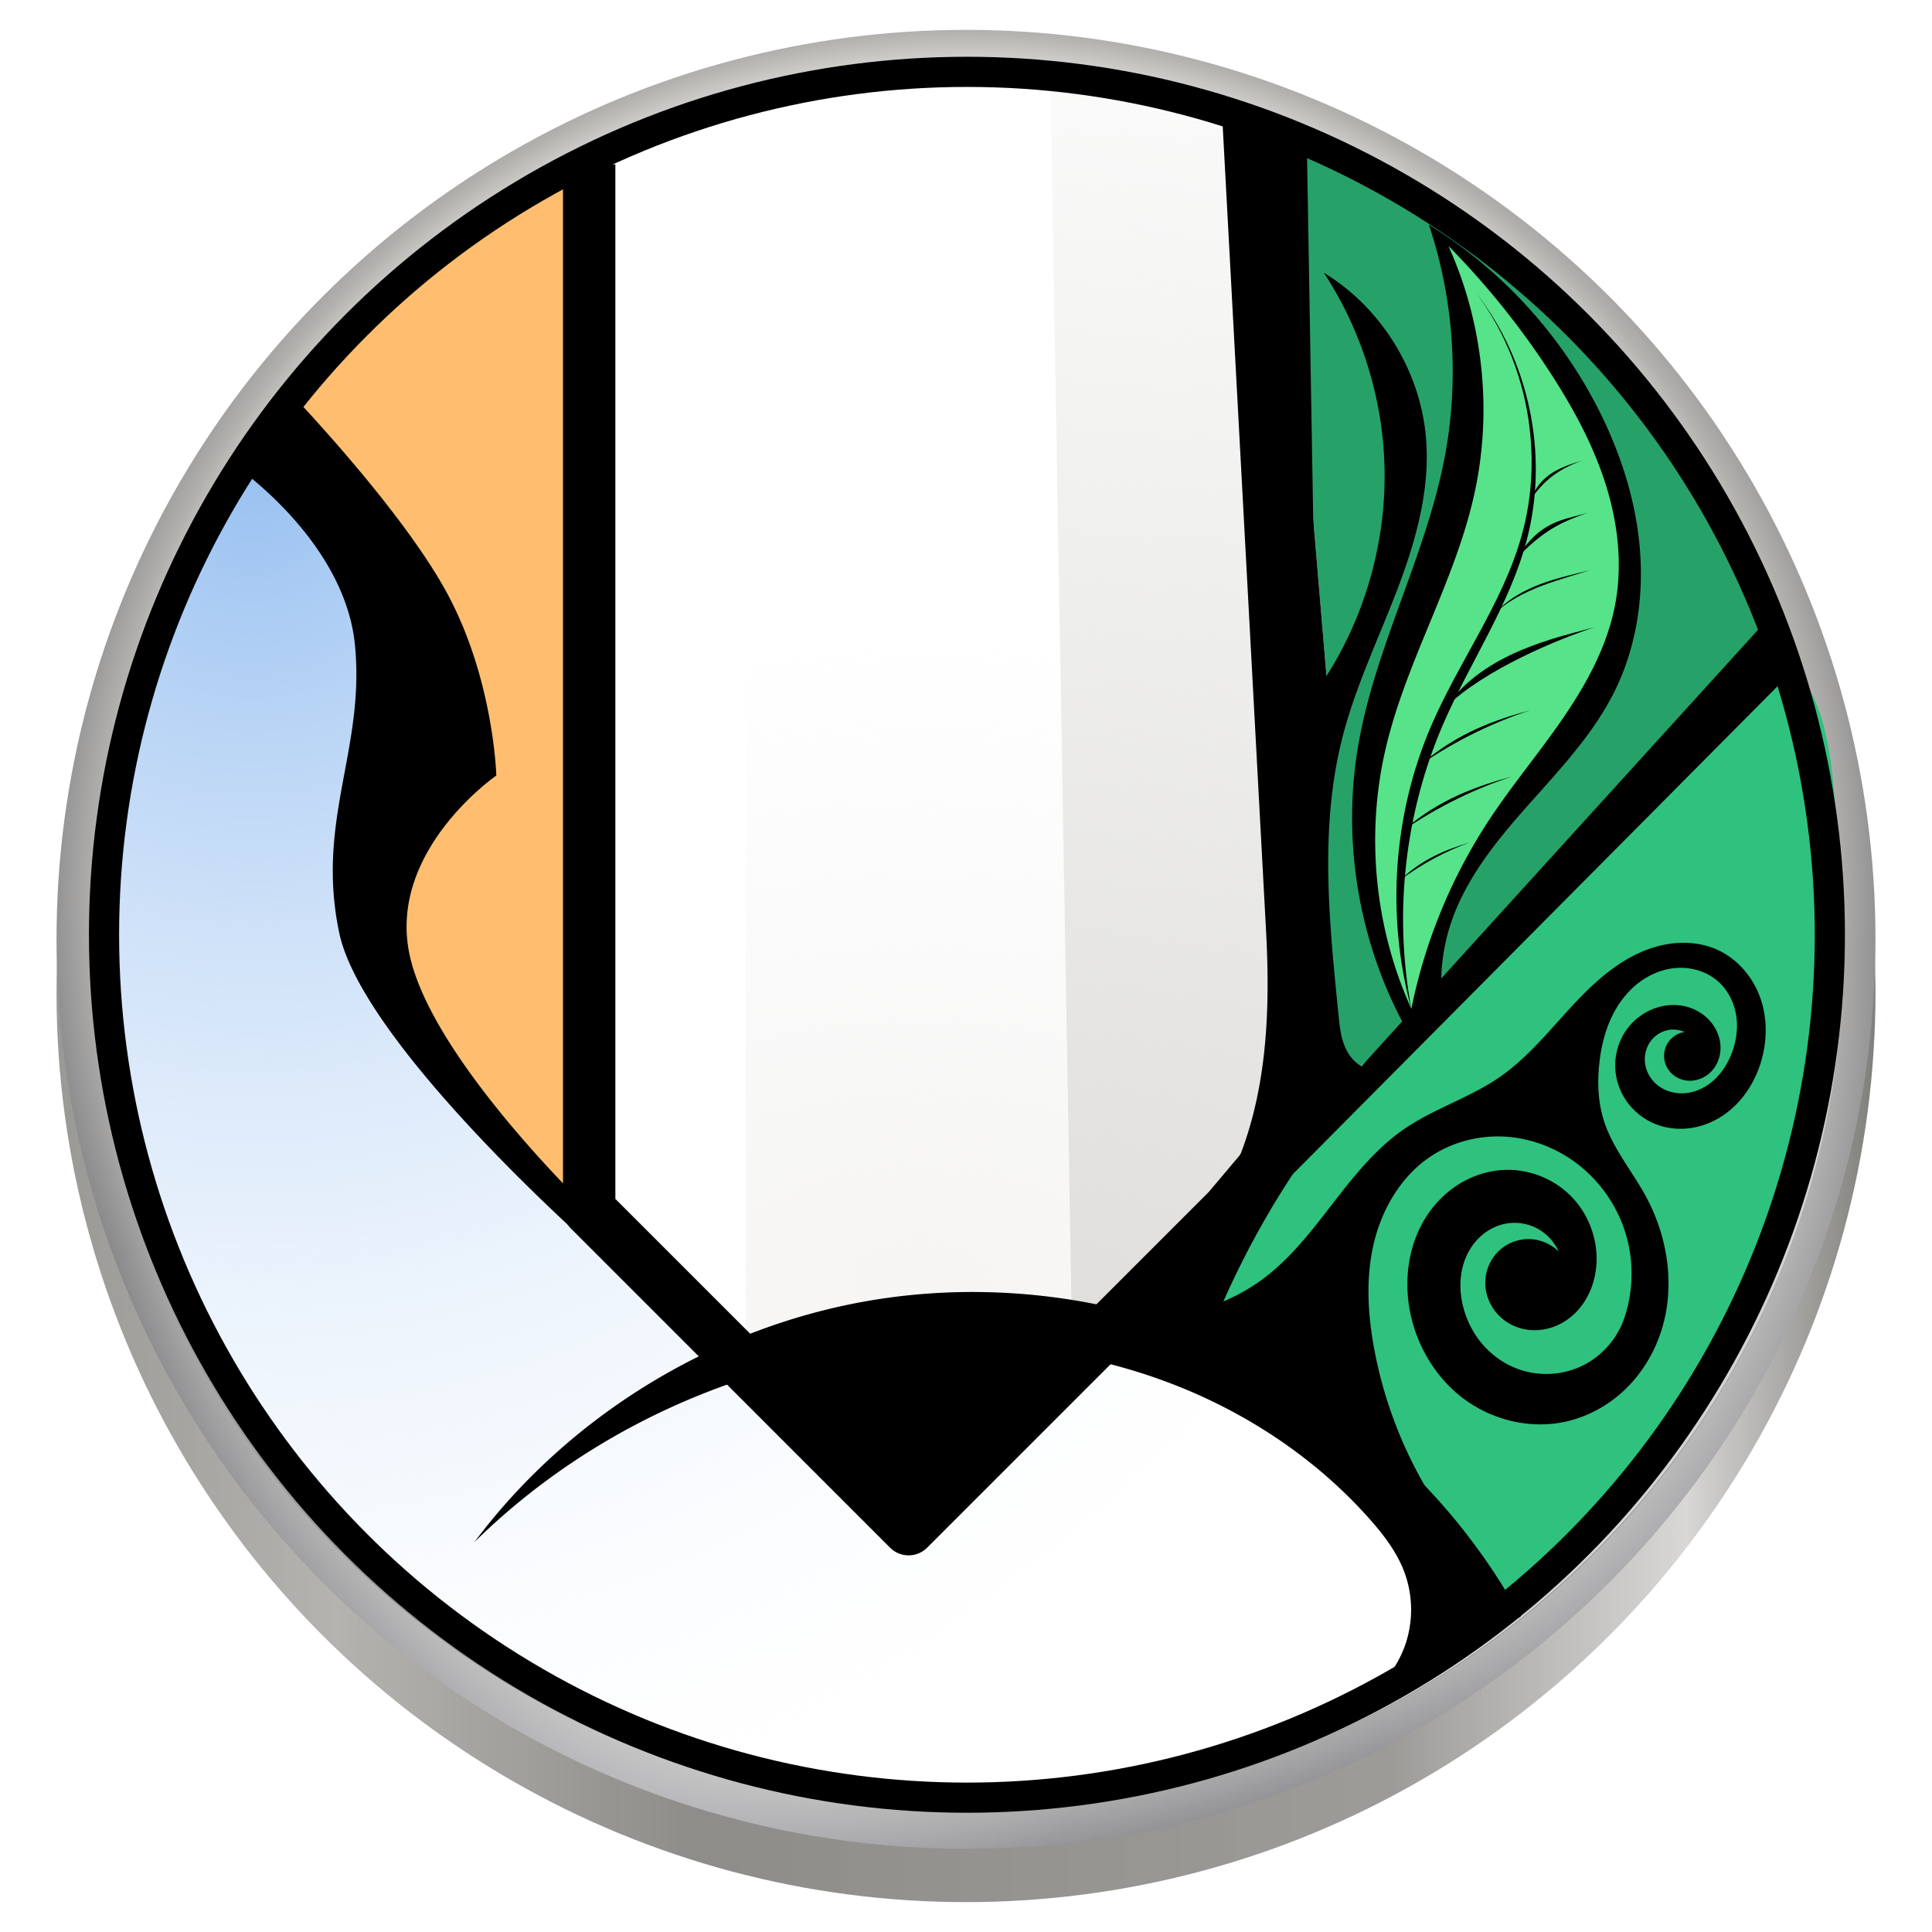<svg xmlns="http://www.w3.org/2000/svg" xmlns:xlink="http://www.w3.org/1999/xlink" width="128" height="128"><defs><radialGradient xlink:href="#a" id="k" cx="187.53" cy="400.202" fx="187.53" fy="400.202" r="125.53" gradientTransform="matrix(2.163 0 0 2.257 -450.688 -753.156)" gradientUnits="userSpaceOnUse"/><linearGradient id="a"><stop offset="0" stop-color="#99c1f1"/><stop offset="1" stop-color="#fff" stop-opacity="0"/></linearGradient><radialGradient xlink:href="#b" id="l" cx="312.948" cy="468.452" fx="312.948" fy="468.452" r="31.197" gradientTransform="matrix(7.443 -.064 .034 3.97 -2263.015 -1535.904)" gradientUnits="userSpaceOnUse"/><linearGradient id="b"><stop offset="0" stop-color="#f6f5f4"/><stop offset="1" stop-color="#f6f5f4" stop-opacity="0"/></linearGradient><radialGradient xlink:href="#c" id="m" cx="361.527" cy="468.234" fx="361.527" fy="468.234" r="26.938" gradientTransform="matrix(21.849 0 0 10.643 -7811.744 -4662.975)" gradientUnits="userSpaceOnUse"/><linearGradient id="c"><stop offset="0" stop-color="#deddda"/><stop offset="1" stop-color="#deddda" stop-opacity="0"/></linearGradient><filter id="n" color-interpolation-filters="sRGB"><feBlend mode="multiply" in2="BackgroundImage"/></filter><radialGradient xlink:href="#d" id="i" cx="43.686" cy="143.706" fx="43.686" fy="143.706" r="60.256" gradientUnits="userSpaceOnUse" gradientTransform="translate(8.518 17.58) scale(.88)"/><linearGradient id="d"><stop offset="0" stop-color="#fff"/><stop offset="1" stop-color="#fff" stop-opacity="0"/></linearGradient><radialGradient xlink:href="#d" id="j" gradientUnits="userSpaceOnUse" gradientTransform="translate(8.518 17.58) scale(.88)" cx="139.739" cy="132.453" fx="139.739" fy="132.453" r="60.256"/><radialGradient xlink:href="#e" id="h" cx="-85.993" cy="248.083" fx="-85.993" fy="248.083" r="46" gradientUnits="userSpaceOnUse" gradientTransform="translate(182.036 -279.38) scale(1.367)"/><linearGradient id="e"><stop offset="0" stop-color="#c0bfbc"/><stop offset=".874" stop-color="#deddda"/><stop offset=".917" stop-color="#b1b0ad"/><stop offset="1" stop-color="#77767b"/></linearGradient><linearGradient gradientTransform="translate(-7.379 -165.88)" xlink:href="#f" id="g" x1="11.62" y1="231.745" x2="132.13" y2="231.745" gradientUnits="userSpaceOnUse"/><linearGradient id="f"><stop offset="0" stop-color="#9a9996"/><stop offset=".154" stop-color="#b4b2af" stop-opacity=".988"/><stop offset=".35" stop-color="#8b8a86" stop-opacity=".976"/><stop offset=".733" stop-color="#999895" stop-opacity=".969"/><stop offset=".896" stop-color="#d6d5d4" stop-opacity=".949"/><stop offset="1" stop-color="#787773" stop-opacity=".941"/></linearGradient></defs><g transform="translate(-.496 -.1)"><circle r="60.255" cy="65.865" cx="64.496" fill="url(#g)" enable-background="new"/><circle cx="64.496" cy="62.334" r="60.255" fill="url(#h)" enable-background="new"/><rect style="marker:none" width="116" height="116.007" x="6.621" y="4.113" rx="58" ry="56.986" fill="#d5d3cf" enable-background="new"/><g opacity=".572"><path d="M71.875 19.957a60.255 60.255 0 0 0-60.256 60.256 60.255 60.255 0 0 0 60.256 60.256 60.255 60.255 0 0 0 60.256-60.256 60.255 60.255 0 0 0-60.256-60.256zM72 21.992c32.132 0 58 25.416 58 56.987v2.035C130 112.584 104.132 138 72 138c-32.132 0-58-25.416-58-56.986v-2.035c0-31.57 25.868-56.987 58-56.987z" transform="translate(-7.379 -17.88)" fill="url(#i)" enable-background="new"/><path transform="translate(-7.379 -17.88)" d="M71.875 19.957a60.255 60.255 0 0 0-60.256 60.256 60.255 60.255 0 0 0 60.256 60.256 60.255 60.255 0 0 0 60.256-60.256 60.255 60.255 0 0 0-60.256-60.256zM72 21.992c32.132 0 58 25.416 58 56.987v2.035C130 112.584 104.132 138 72 138c-32.132 0-58-25.416-58-56.986v-2.035c0-31.57 25.868-56.987 58-56.987z" fill="url(#j)" enable-background="new"/></g><g transform="translate(32.885 -20.6) scale(.347)"><circle style="marker:none" cx="91.277" cy="238.128" r="164.756" fill="#fff"/><path style="marker:none" d="M-40.578 142.228s24 18 29 33-16 36-11 60 102 117 102 117l37-39s26-11 45 12 17 51 17 51-33.667 28-88 28c-86.005 0-163-75.025-163-148 0-84.149 32-114 32-114z" fill="url(#k)"/><path style="marker:none" d="M245.422 187.228l-121 123s29.404 8.59 40.404 23.59c11 15 19.596 38.41 19.596 38.41s49.201-40.498 60-69c13.701-36.16 19.941-117.722 1-116z" fill="#2ec27e"/><path style="marker:none" d="M21.422 90.228v202s-38-23-41-55 19-33 10-56-30-43-30-43 19-28 36-37 25-11 25-11z" fill="#ffbe6f"/><path d="M49.028 320.506V78.228l58.124-5.42 4.27 247.42z" style="marker:none" fill="url(#l)"/><path d="M151.128 84.443l8.794 104.285-5.561 86.207 91.061-87.707S227.1 134.37 197.208 111.94s-46.08-27.498-46.08-27.498z" style="marker:none" fill="#26a269"/><path style="marker:none" d="M161.028 270.506l-12-189.278-41.876-8.42 4.27 247.42z" fill="url(#m)"/><path style="marker:none" d="M19.152 91.04v199.59l60.988 60.99 60.988-60.988 13.233-15.696-3.233-190.492" fill="none" stroke="#000" stroke-width="10" stroke-linejoin="round"/><path style="marker:none" d="M-2.768 354.094c18.632-24.949 47.416-42.076 78.232-46.548 23.856-3.462 48.742.55 70.302 11.334 21.56 10.783 39.696 28.29 51.234 49.456L166.23 384.5a20.672 20.672 0 0 0 8.738-10.812 20.672 20.672 0 0 0-.181-13.9c-1.43-3.807-3.956-7.098-6.654-10.139-10.531-11.872-24.22-20.81-39.11-26.299-14.891-5.488-30.954-7.574-46.802-6.732-31.605 1.678-62.435 15.273-84.989 37.477zm-45.81-205.616s21 14.25 23 34.25-7.5 33.5-3 55 48.73 60.403 48.73 60.403l-1-7.5s-29.73-28.403-34.23-48.403c-4.5-20 16.5-34.5 16.5-34.5s-.5-18.5-9.5-35-30.5-38.75-30.5-38.75z"/><path style="marker:none" d="M49.028 320.506L80.14 351.62l37.654-37.477s-22.274-4.066-36.947-1.768c-14.672 2.298-31.82 8.132-31.82 8.132zm90.894-240.278l8.465 157.146c.77 14.305.298 28.95-4.759 42.354l-6.206 13.5 34-29a7.427 7.427 0 0 1-3.755-.454 7.426 7.426 0 0 1-3.038-2.253c-.882-1.105-1.43-2.446-1.771-3.818-.34-1.373-.483-2.785-.625-4.192-1.78-17.631-3.66-35.69.69-52.869 2.458-9.709 6.834-18.804 10.42-28.156 3.585-9.351 6.422-19.278 5.58-29.258-1.08-12.77-8.551-24.84-19.5-31.5 6.808 10.39 10.819 22.596 11.5 35 .805 14.686-3.1 29.594-11 42l-8.795-104.285z"/><path style="marker:none" d="M179.473 102.56c4.782 14.25 5.826 29.737 3 44.5-3.604 18.824-13.276 36.109-16.5 55-3.228 18.908.376 38.908 10 55.5l6-7a36.148 36.148 0 0 1 1.5-14c2.752-8.791 8.734-16.164 14.846-23.057 6.113-6.893 12.582-13.679 16.654-21.942 4.01-8.139 5.485-17.413 4.837-26.462-.648-9.05-3.366-17.882-7.337-26.038-7.277-14.944-18.863-27.76-33-36.5z"/><path style="marker:none" d="M175.665 256.803a167.014 167.014 0 0 0-35.42 51.329 35.826 35.826 0 0 0 7.954-4.596c5.153-3.94 9.124-9.184 13.093-14.314 3.968-5.13 8.084-10.29 13.424-13.97 5.694-3.926 12.512-5.978 18.208-9.9 7.035-4.845 11.899-12.206 18.22-17.95 3.161-2.873 6.75-5.37 10.803-6.716 4.053-1.348 8.617-1.465 12.52.27 3.796 1.69 6.743 5.065 8.19 8.96 1.448 3.896 1.447 8.261.295 12.254-1.19 4.12-3.65 7.94-7.188 10.366-1.768 1.213-3.789 2.068-5.902 2.434-2.113.366-4.317.238-6.356-.426a12.413 12.413 0 0 1-5.807-4.004 12.093 12.093 0 0 1-2.609-6.548 11.79 11.79 0 0 1 1.568-6.867 11.501 11.501 0 0 1 5.257-4.678c2.068-.904 4.43-1.167 6.62-.626 2.192.541 4.19 1.904 5.401 3.808.878 1.38 1.335 3.04 1.198 4.67-.136 1.63-.885 3.216-2.116 4.293-1.23 1.077-2.942 1.611-4.554 1.34a5.062 5.062 0 0 1-2.23-.964 4.776 4.776 0 0 1-1.49-1.914 4.692 4.692 0 0 1 .215-4.045 4.692 4.692 0 0 1 3.32-2.32 5.277 5.277 0 0 0-3.182-.353 5.438 5.438 0 0 0-2.944 1.702 5.78 5.78 0 0 0-1.404 3.105 6.168 6.168 0 0 0 .542 3.371 6.613 6.613 0 0 0 2.215 2.606c1.199.83 2.66 1.261 4.118 1.28 1.459.017 2.912-.37 4.2-1.054 2.578-1.367 4.427-3.866 5.47-6.59.877-2.288 1.236-4.796.857-7.217-.38-2.42-1.522-4.743-3.331-6.395-2.107-1.924-5.04-2.848-7.888-2.692-2.848.157-5.595 1.349-7.8 3.158-2.206 1.81-3.884 4.214-5.032 6.825-1.148 2.611-1.78 5.429-2.084 8.265-.395 3.671-.242 7.444.884 10.96 1.668 5.214 5.33 9.515 7.955 14.32 4.246 7.773 5.699 17.235 3.024 25.679-1.338 4.222-3.683 8.137-6.866 11.217-3.184 3.079-7.208 5.304-11.538 6.237-6.68 1.439-13.914-.319-19.381-4.417-5.467-4.099-9.144-10.42-10.317-17.15-1.04-5.958-.117-12.347 3.113-17.46 1.615-2.556 3.788-4.77 6.358-6.362 2.57-1.592 5.54-2.556 8.56-2.695 4.682-.214 9.422 1.626 12.735 4.941 3.314 3.316 5.151 8.054 4.942 12.737-.158 3.551-1.508 7.104-4.035 9.605-1.263 1.25-2.804 2.226-4.492 2.784-1.687.558-3.52.693-5.261.339a9.538 9.538 0 0 1-4.177-1.991 9.13 9.13 0 0 1-2.695-3.756 8.756 8.756 0 0 1-.445-4.597 8.412 8.412 0 0 1 2.014-4.152 8.3 8.3 0 0 1 5.846-2.708 8.3 8.3 0 0 1 5.998 2.355 9.266 9.266 0 0 0-4.118-4.402 9.266 9.266 0 0 0-5.959-.901c-1.642.305-3.19 1.066-4.473 2.137-1.282 1.07-2.3 2.447-2.998 3.965-1.398 3.035-1.491 6.571-.66 9.807.703 2.74 2.054 5.317 3.946 7.418 1.893 2.102 4.327 3.72 7.014 4.603 3.888 1.277 8.276.956 11.937-.874 3.66-1.83 6.55-5.148 7.862-9.025a26.602 26.602 0 0 0 .275-16.087 26.602 26.602 0 0 0-9.114-13.258c-3.989-3.089-8.899-5.003-13.935-5.298-5.036-.295-10.175 1.051-14.35 3.884-5.592 3.794-9.214 10.056-10.74 16.64-1.527 6.584-1.112 13.487.134 20.13a82.437 82.437 0 0 0 11.071 28.384l-62.336-31.567z"/><path style="marker:none" d="M87.565 350.205l160.16-161.22-1.768-13.082z" filter="url(#n)"/><circle r="164.756" cy="238.128" cx="91.277" style="marker:none" fill="none" stroke="#000" stroke-width="5.758" stroke-linejoin="round"/><path style="marker:none" d="M183.201 106.606c6.667 14.715 8.432 31.602 4.95 47.376-3.716 16.836-13.095 31.991-16.97 48.79-3.796 16.448-2.028 34.128 4.95 49.498a102.558 102.558 0 0 1 14.848-36.062c4.396-6.673 9.559-12.809 14.081-19.397 4.523-6.587 8.452-13.768 9.96-21.615 1.468-7.628.568-15.587-1.765-22.996-2.332-7.408-6.055-14.311-10.255-20.845a153.539 153.539 0 0 0-19.799-24.749z" fill="#57e389"/><path d="M188.422 115.478c9.84 13.048 13.175 30.767 8.75 46.5-3.63 12.905-11.949 23.937-17.25 36.25-7.277 16.904-8.637 36.288-3.792 54.042-3.405-18.161-1.272-37.323 6.042-54.292 5.118-11.872 12.715-22.747 16-35.25 4.236-16.117.52-34.126-9.75-47.25z" style="marker:none"/><path d="M173.922 227.728c4.284-3.192 8.75-5.57 13.374-7.23-4.458 1.355-8.916 3.026-13.374 7.23zm.796-9.635c6.662-4.519 13.606-7.885 20.798-10.234-6.933 1.917-13.865 4.283-20.798 10.234zm3.447-12.639c6.662-4.52 13.606-7.886 20.798-10.234-6.933 1.917-13.865 4.283-20.798 10.234zm4.672-10.907c7.37-7.083 21.131-12.8 28.324-15.149-6.933 1.917-21.08 4.722-28.324 15.149zm8.763-17.289c5.108-5.362 13.78-7.042 18.765-8.82-4.805 1.452-13.225 2.44-18.765 8.82zm4.685-11.048c5.107-5.363 8.476-6.866 13.461-8.644-4.805 1.452-8.982 1.468-13.461 8.644zm2.651-11.226c2.368-3.33 4.853-5.627 9.838-7.405-4.805 1.451-8.01 2.881-9.838 7.405z" style="marker:none"/></g></g></svg>